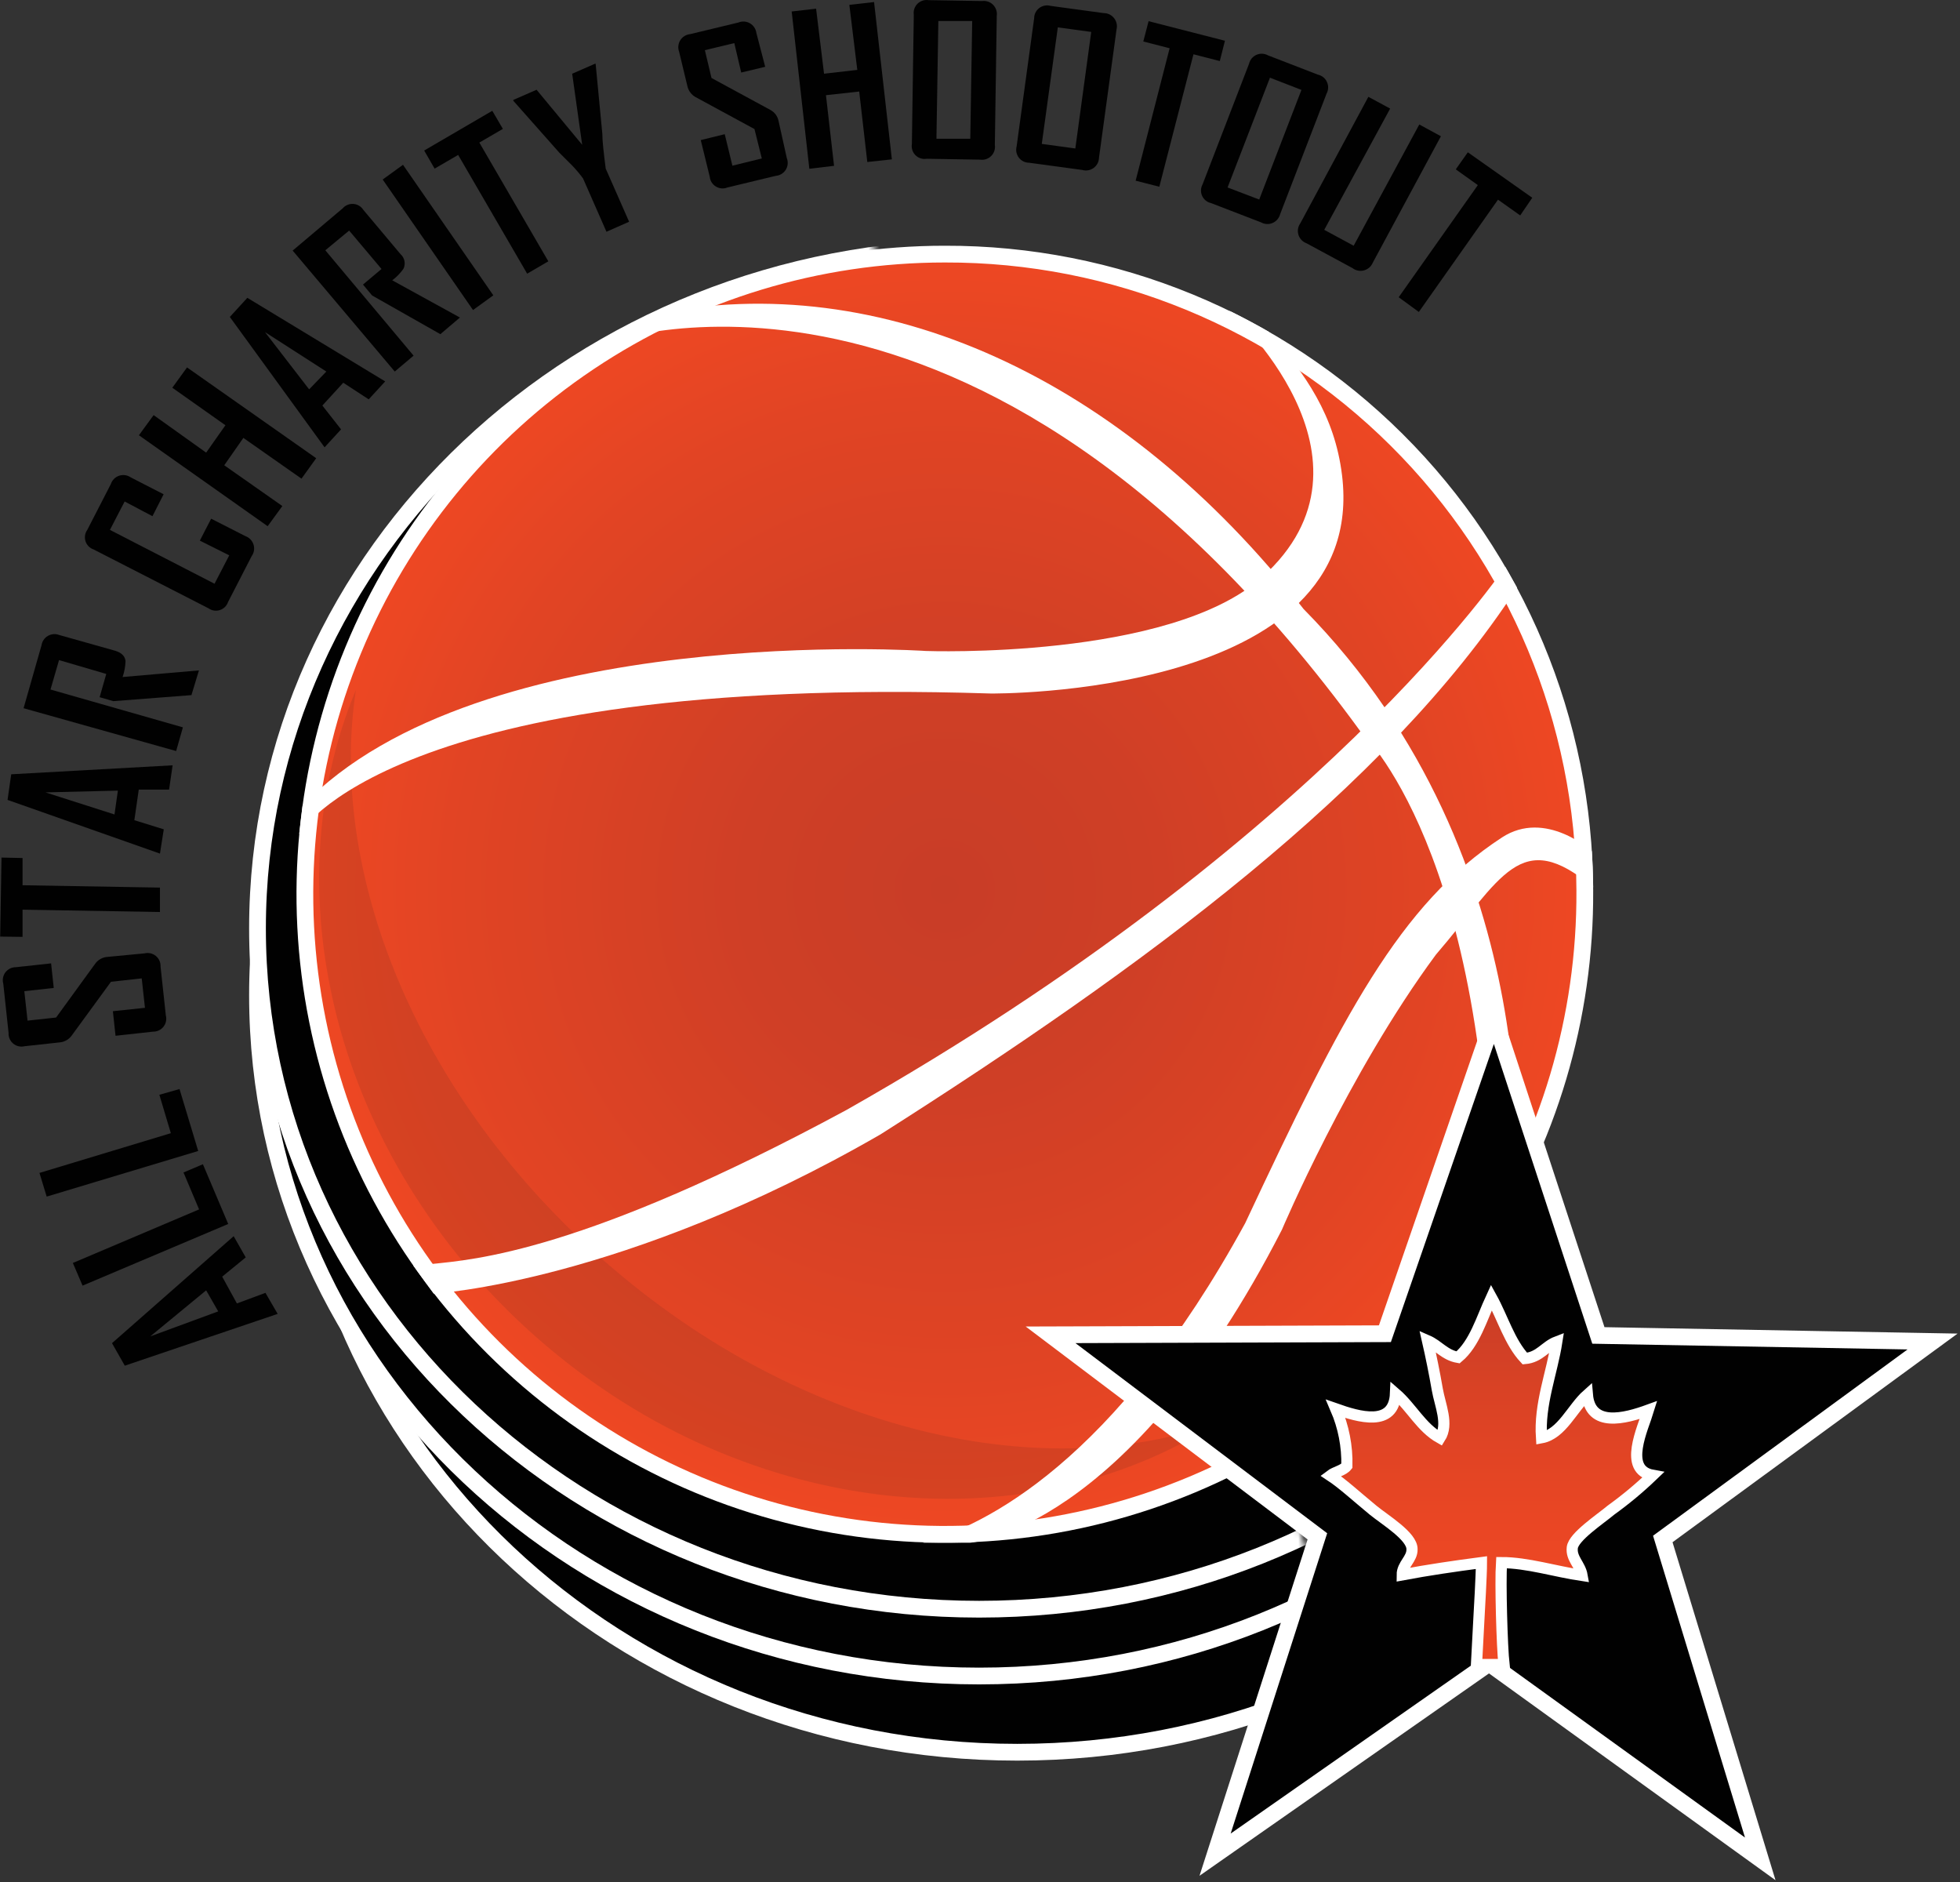 <svg width="351" height="337" viewBox="0 0 351 337" fill="none" xmlns="http://www.w3.org/2000/svg">
<rect x="0" y="0" width="351" height="337" fill="#333333" stroke="none"/>
<mask id="mask0_26_41" style="mask-type:alpha" maskUnits="userSpaceOnUse" x="20" y="36" width="223" height="300">
<path d="M153.871 36.505L78.385 61.564L20.787 156.89L75.009 278.179L164.906 335.256L242.395 303.165L153.871 36.505Z" fill="white"/>
</mask>
<g mask="url(#mask0_26_41)">
<path d="M311.418 191.85C311.418 259.164 253.457 313.727 182.164 313.727C110.872 313.727 53.069 259.164 53.069 191.85C53.069 124.536 110.688 69.973 182.164 69.973C253.641 69.973 311.418 124.536 311.418 191.85Z" fill="#010101" stroke="white" stroke-width="3"/>
<path d="M304.594 178.203C304.594 245.491 246.633 300.08 175.341 300.08C104.048 300.08 46.113 245.491 46.113 178.203C46.113 110.915 104.075 56.3 175.341 56.3C246.607 56.3 304.594 110.889 304.594 178.203Z" fill="#010101" stroke="white" stroke-width="3"/>
<path d="M304.594 166.242C304.594 233.556 246.633 288.119 175.341 288.119C104.048 288.119 46.113 233.556 46.113 166.242C46.113 98.928 104.075 44.365 175.341 44.365C246.607 44.365 304.594 98.928 304.594 166.242Z" fill="#010101" stroke="white" stroke-width="3"/>
</g>
<path d="M41.845 221.332L44.006 225.126L39.79 228.577L42.425 233.372L47.536 231.475L49.723 235.243L22.349 244.517L20.057 240.486L41.845 221.332ZM36.919 231.027L26.907 239.274L39.079 234.795L36.919 231.027Z" fill="#010101"/>
<path d="M36.338 208.449L40.87 219.145L14.787 230.184L13.048 226.127L35.653 216.537L32.861 209.924L36.338 208.449Z" fill="#010101"/>
<path d="M32.149 194.986L35.495 206.077L8.359 214.245L7.068 210.003L30.595 202.889L28.54 196.013L32.149 194.986Z" fill="#010101"/>
<path d="M25.88 170.695C26.231 170.608 26.598 170.605 26.951 170.685C27.304 170.765 27.633 170.927 27.912 171.158C28.191 171.388 28.413 171.681 28.558 172.012C28.704 172.344 28.77 172.705 28.751 173.066L29.7 181.813C29.789 182.159 29.797 182.522 29.724 182.872C29.65 183.222 29.496 183.551 29.274 183.831C29.052 184.112 28.768 184.337 28.444 184.49C28.12 184.643 27.766 184.718 27.408 184.711L20.689 185.449L20.215 181.049L25.959 180.443L25.379 175.174L19.873 175.78L12.812 185.449C12.56 185.786 12.24 186.066 11.872 186.27C11.504 186.475 11.097 186.599 10.678 186.634L4.408 187.319C4.056 187.406 3.689 187.41 3.336 187.329C2.983 187.249 2.654 187.087 2.375 186.856C2.096 186.626 1.875 186.333 1.729 186.002C1.583 185.671 1.517 185.31 1.536 184.948L0.587 176.122C0.489 175.774 0.473 175.409 0.541 175.054C0.609 174.699 0.759 174.364 0.979 174.078C1.199 173.791 1.483 173.56 1.809 173.402C2.134 173.245 2.492 173.166 2.853 173.171L9.15 172.486L9.624 176.886L4.355 177.466L4.935 182.735L10.046 182.182L17.054 172.539C17.306 172.188 17.633 171.897 18.011 171.688C18.389 171.478 18.809 171.355 19.241 171.327L25.88 170.695Z" fill="#010101"/>
<path d="M4.038 153.622V158.497L28.645 158.918V163.291L4.038 162.87V167.744L0.033 167.691L0.27 153.543L4.038 153.622Z" fill="#010101"/>
<path d="M30.911 137.024L30.279 141.372H24.851L24.061 146.851L29.33 148.485L28.645 152.832L1.351 143.216L2.009 138.632L30.911 137.024ZM21.11 141.556L8.148 141.872L20.504 145.824L21.11 141.556Z" fill="#010101"/>
<path d="M35.627 120.031L34.283 124.457L20.293 125.538L17.843 124.826L19.029 120.664L10.572 118.187L9.043 123.456L32.755 130.227L31.543 134.469L4.222 126.802L7.436 115.526C7.489 115.182 7.617 114.853 7.813 114.565C8.008 114.277 8.265 114.035 8.565 113.859C8.866 113.682 9.202 113.575 9.549 113.544C9.896 113.513 10.245 113.561 10.572 113.682L20.583 116.501C21.742 116.843 22.375 117.449 22.48 118.345C22.453 119.324 22.275 120.292 21.953 121.217L35.627 120.031Z" fill="#010101"/>
<path d="M43.978 96.004C44.319 96.13 44.625 96.333 44.873 96.597C45.122 96.861 45.306 97.179 45.41 97.527C45.515 97.874 45.538 98.241 45.477 98.598C45.416 98.956 45.273 99.294 45.059 99.587L40.843 107.781C40.729 108.12 40.536 108.428 40.282 108.679C40.027 108.931 39.717 109.119 39.376 109.229C39.036 109.339 38.674 109.368 38.32 109.313C37.966 109.258 37.63 109.122 37.339 108.914L16.763 98.375C16.424 98.261 16.116 98.068 15.864 97.814C15.613 97.559 15.424 97.249 15.314 96.908C15.204 96.568 15.175 96.206 15.23 95.852C15.285 95.498 15.422 95.162 15.63 94.871L19.845 86.677C19.958 86.33 20.149 86.014 20.405 85.754C20.661 85.494 20.975 85.298 21.32 85.18C21.665 85.062 22.033 85.027 22.395 85.076C22.756 85.126 23.101 85.259 23.402 85.466L29.303 88.495L27.301 92.421L22.322 89.786L19.687 94.871L38.419 104.514L41.054 99.429L35.785 96.794L37.813 92.869L43.978 96.004Z" fill="#010101"/>
<path d="M56.625 82.04L53.99 85.702L43.584 78.404L40.159 83.305L50.565 90.603L47.931 94.212L24.878 77.93L27.512 74.321L36.918 81.039L40.369 76.139L30.858 69.42L33.493 65.785L56.625 82.04Z" fill="#010101"/>
<path d="M68.981 68.288L66.03 71.502L61.472 68.525L57.731 72.609L61.077 76.877L58.126 80.091L41.159 56.748L44.294 53.323L68.981 68.288ZM58.442 66.523L47.456 59.462L55.36 69.71L58.442 66.523Z" fill="#010101"/>
<path d="M82.365 56.853L78.861 59.83L66.636 52.901L65.003 50.952L68.322 48.159L62.526 41.283L58.258 44.813L74.066 63.677L70.693 66.522L52.409 44.866L61.367 37.305C61.604 37.031 61.903 36.817 62.238 36.68C62.573 36.542 62.936 36.486 63.297 36.514C63.658 36.542 64.008 36.654 64.318 36.842C64.628 37.03 64.889 37.287 65.082 37.594L71.721 45.498C72.085 45.819 72.335 46.25 72.43 46.726C72.525 47.203 72.461 47.697 72.248 48.133C71.69 48.916 71.014 49.61 70.245 50.188L82.365 56.853Z" fill="#010101"/>
<path d="M88.345 52.876L84.71 55.51L68.533 32.141L72.169 29.507L88.345 52.876Z" fill="#010101"/>
<path d="M90.057 23.078L85.842 25.528L98.198 46.789L94.404 49.002L82.048 27.741L77.832 30.191L75.962 26.951L88.16 19.837L90.057 23.078Z" fill="#010101"/>
<path d="M106.682 11.565L107.868 23.974C107.868 25.238 108.105 27.32 108.474 30.191L112.663 39.702L108.606 41.494L104.417 31.957C103.805 31.121 103.136 30.328 102.414 29.585L100.148 27.32L91.929 18.046C91.924 17.993 91.924 17.94 91.929 17.888L96.091 16.07L104.258 25.923L102.467 13.198L106.63 11.38L106.682 11.565Z" fill="#010101"/>
<path d="M140.906 28.321C141.039 28.658 141.091 29.022 141.057 29.383C141.024 29.744 140.907 30.092 140.715 30.4C140.523 30.707 140.261 30.965 139.951 31.153C139.641 31.341 139.291 31.454 138.93 31.482L130.288 33.563C129.953 33.701 129.591 33.758 129.23 33.73C128.87 33.703 128.52 33.591 128.211 33.404C127.901 33.217 127.639 32.96 127.446 32.654C127.253 32.348 127.135 32.001 127.1 31.64L125.493 25.08L129.788 24.026L131.158 29.664L136.427 28.373L135.11 23.104L124.571 17.387C124.199 17.181 123.876 16.898 123.621 16.558C123.367 16.217 123.188 15.826 123.096 15.411L121.62 9.273C121.493 8.935 121.446 8.573 121.481 8.214C121.517 7.855 121.635 7.509 121.826 7.203C122.017 6.897 122.277 6.639 122.584 6.45C122.891 6.261 123.237 6.144 123.596 6.111L132.238 4.03C132.57 3.893 132.93 3.836 133.289 3.86C133.647 3.885 133.995 3.992 134.306 4.173C134.617 4.354 134.881 4.604 135.08 4.903C135.279 5.202 135.406 5.544 135.452 5.9L137.033 11.96L132.738 12.987L131.5 7.718L126.231 8.983L127.416 13.962L137.955 19.679C138.335 19.881 138.665 20.166 138.921 20.512C139.176 20.859 139.35 21.259 139.43 21.681L140.906 28.321Z" fill="#010101"/>
<path d="M159.717 28.532L155.317 29.006L153.868 16.386L147.914 17.045L149.363 29.691L144.936 30.218L141.775 2.054L146.148 1.554L147.571 13.198L153.525 12.513L152.103 0.869L156.529 0.368L159.717 28.532Z" fill="#010101"/>
<path d="M178.159 25.95C178.213 26.308 178.181 26.674 178.068 27.018C177.954 27.362 177.762 27.674 177.505 27.931C177.249 28.187 176.937 28.379 176.593 28.493C176.249 28.606 175.883 28.638 175.525 28.584L165.935 28.426C165.575 28.486 165.207 28.458 164.86 28.347C164.514 28.235 164.198 28.043 163.941 27.785C163.683 27.528 163.491 27.213 163.379 26.866C163.268 26.519 163.241 26.151 163.3 25.792L163.643 2.66C163.589 2.302 163.621 1.936 163.734 1.592C163.848 1.248 164.04 0.935 164.296 0.679C164.553 0.423 164.865 0.23 165.209 0.117C165.553 0.003 165.919 -0.028 166.277 0.025L175.867 0.183C176.224 0.136 176.588 0.171 176.929 0.286C177.271 0.402 177.581 0.595 177.836 0.849C178.09 1.104 178.283 1.415 178.399 1.756C178.514 2.097 178.549 2.461 178.502 2.818L178.159 25.95ZM173.759 24.843L174.102 3.766H168.042L167.7 24.843H173.759Z" fill="#010101"/>
<path d="M196.813 28.215C196.807 28.576 196.718 28.931 196.553 29.252C196.387 29.573 196.15 29.852 195.859 30.066C195.569 30.28 195.232 30.424 194.877 30.487C194.521 30.55 194.156 30.53 193.809 30.429L184.299 29.138C183.942 29.138 183.591 29.056 183.271 28.898C182.952 28.741 182.673 28.512 182.456 28.229C182.24 27.946 182.091 27.617 182.022 27.267C181.953 26.918 181.966 26.557 182.059 26.213L185.194 3.292C185.193 2.933 185.275 2.578 185.434 2.256C185.593 1.934 185.825 1.654 186.111 1.437C186.397 1.219 186.73 1.072 187.083 1.005C187.436 0.938 187.799 0.955 188.145 1.053L197.63 2.344C197.992 2.341 198.35 2.421 198.677 2.578C199.003 2.735 199.289 2.965 199.513 3.25C199.737 3.535 199.893 3.867 199.968 4.222C200.044 4.576 200.037 4.943 199.948 5.295L196.813 28.215ZM192.571 26.582L195.417 5.716L189.436 4.899L186.564 25.765L192.571 26.582Z" fill="#010101"/>
<path d="M218.442 10.932L213.727 9.721L207.614 33.432L203.373 32.352L209.458 8.64L204.743 7.428L205.691 3.793L219.365 7.297L218.442 10.932Z" fill="#010101"/>
<path d="M229.244 38.359C229.153 38.707 228.984 39.029 228.749 39.301C228.514 39.573 228.219 39.787 227.888 39.928C227.557 40.068 227.198 40.13 226.84 40.109C226.481 40.088 226.131 39.985 225.819 39.808L216.861 36.357C216.514 36.279 216.19 36.121 215.914 35.895C215.639 35.67 215.419 35.384 215.274 35.059C215.128 34.735 215.06 34.38 215.075 34.025C215.09 33.669 215.187 33.322 215.359 33.011L223.685 11.407C223.767 11.059 223.928 10.735 224.156 10.46C224.384 10.184 224.672 9.965 224.998 9.82C225.325 9.675 225.681 9.607 226.038 9.621C226.395 9.636 226.744 9.733 227.057 9.905L235.988 13.357C236.344 13.432 236.677 13.589 236.962 13.816C237.246 14.042 237.474 14.332 237.627 14.661C237.78 14.991 237.855 15.352 237.845 15.715C237.835 16.079 237.74 16.435 237.569 16.755L229.244 38.359ZM225.503 35.724L233.064 16.097L227.426 13.91L219.838 33.564L225.503 35.724Z" fill="#010101"/>
<path d="M245.842 47.026C245.703 47.363 245.489 47.663 245.215 47.903C244.942 48.143 244.616 48.317 244.265 48.411C243.913 48.505 243.545 48.517 243.188 48.446C242.831 48.375 242.495 48.223 242.206 48.001L233.96 43.549C233.622 43.425 233.317 43.224 233.068 42.964C232.82 42.703 232.635 42.388 232.528 42.044C232.421 41.7 232.395 41.336 232.451 40.98C232.508 40.624 232.645 40.286 232.854 39.992L245.052 17.334L248.951 19.442L237.148 41.151L242.417 43.997L254.168 22.288L258.04 24.395L245.842 47.026Z" fill="#010101"/>
<path d="M272.241 38.57L268.263 35.751L254.088 55.853L250.479 53.218L264.653 33.142L260.701 30.323L262.862 27.267L274.401 35.408L272.241 38.57Z" fill="#010101"/>
<path d="M283.808 159.45V159.454C283.937 182.148 277.325 204.37 264.81 223.302C252.295 242.234 234.442 257.025 213.512 265.799C192.581 274.573 169.518 276.936 147.243 272.587C124.969 268.239 104.487 257.375 88.394 241.373C72.301 225.371 61.321 204.952 56.846 182.703C52.371 160.454 54.602 137.377 63.257 116.397C71.912 95.417 86.601 77.48 105.462 64.858C124.322 52.235 146.506 45.497 169.201 45.497H169.205C199.512 45.414 228.612 57.372 250.103 78.742C271.595 100.111 283.718 129.142 283.808 159.45Z" fill="url(#paint0_radial_26_41)"/>
<path d="M169.201 43.998V43.997M283.808 159.45V159.454C283.937 182.148 277.325 204.37 264.81 223.302C252.295 242.234 234.442 257.025 213.512 265.799C192.581 274.573 169.518 276.936 147.243 272.587C124.969 268.239 104.487 257.375 88.394 241.373C72.301 225.371 61.321 204.952 56.846 182.703C52.371 160.454 54.602 137.377 63.257 116.397C71.912 95.417 86.601 77.48 105.462 64.858C124.322 52.235 146.506 45.497 169.201 45.497H169.205C199.512 45.414 228.612 57.372 250.103 78.742C271.595 100.111 283.718 129.142 283.808 159.45Z" stroke="white" stroke-width="3"/>
<g opacity="0.25">
<path d="M106.841 224.546C74.277 195.302 58.785 156.046 63.738 123.509C48.484 160.13 60.05 207.079 95.196 238.668C132.08 271.785 182.902 277.265 217.942 254.739C185.51 266.384 141.512 255.713 106.841 224.546Z" fill="#993320"/>
</g>
<path d="M220.121 55.617C220.121 55.617 249.688 82.146 225.977 103.381C209.431 118.161 165.829 116.554 165.829 116.554C165.829 116.554 85.986 111.17 54.187 144.234L53.576 149.325C53.576 149.325 69.635 120.741 177.421 124.168C177.421 124.168 245.183 124.932 240.335 85.096C239.031 74.382 233.79 66.978 227.173 59.385C223.514 57.256 220.121 55.617 220.121 55.617Z" fill="white"/>
<path d="M269.552 101.442C269.552 101.442 236.963 150.408 151.549 198.753C104.399 224.209 84.858 225.532 77.141 226.324C76.202 226.42 74.017 226.6 74.017 226.6L77.664 231.615C77.664 231.615 111.563 229.717 157.688 203.1C204.926 173.092 248.255 141.204 271.676 105.216L269.552 101.442Z" fill="white"/>
<path d="M285.075 152.41C285.075 152.41 276.817 144.821 268.973 149.942C250.636 161.913 240.394 181.875 222.993 218.995C199.553 261.895 176.277 273.133 165.264 276.216H173.69C173.69 276.216 201.839 274.298 229.575 220.156C229.575 220.156 241.421 192.191 257.143 170.926C268.973 157.167 272.258 147.861 285.312 158.87L285.219 155.25L285.075 152.41Z" fill="white"/>
<path d="M107.767 61.579C107.767 61.579 174.63 36.212 243.657 130.989C243.657 130.989 266.998 152.191 266.998 223.571L271.187 214.745C271.187 214.745 278.222 154.419 233.434 109.025C200.907 67.323 157.592 47.985 117.203 56.256L112.36 58.873L107.767 61.579Z" fill="white"/>
<path d="M268.948 186.446L267.559 182.217L266.106 186.424L248.011 238.795L192.59 238.976L188.139 238.99L191.691 241.673L235.919 275.07L218.962 327.828L217.6 332.067L221.25 329.516L266.666 297.774L311.618 330.215L315.229 332.82L313.931 328.561L297.775 275.544L342.494 242.819L346.087 240.19L341.636 240.109L286.241 239.101L268.948 186.446Z" fill="#010101" stroke="white" stroke-width="3"/>
<path fill-rule="evenodd" clip-rule="evenodd" d="M267.09 232.295C269.099 235.92 270.346 240.331 273.071 243.241C275.75 243.01 276.673 241.047 278.798 240.239C277.92 245.873 275.634 251.369 276.05 257.42C279.699 256.75 281.546 252.132 284.271 249.707C284.779 255.619 290.968 254.002 295.217 252.455C294.224 255.734 290.598 263.17 295.979 264.14C293.634 266.391 291.134 268.474 288.497 270.375C286.58 271.991 281.8 275.132 281.569 277.095C281.338 279.058 282.978 280.12 283.324 282.083C278.59 281.39 273.51 279.773 268.891 279.773C268.652 283.379 268.986 294.93 269.334 298.017H266.66H264.411L264.893 288.938C264.893 288.938 265.304 281.967 265.304 279.773C260.385 280.42 255.798 281.09 251.11 281.967C251.11 280.097 252.934 279.127 252.865 277.349C252.865 275.039 248.062 272.153 245.937 270.421C242.82 267.858 240.441 265.641 238.224 264.186C239.102 263.516 240.533 263.308 241.203 262.454C241.283 258.948 240.606 255.467 239.217 252.247C243.281 253.679 249.655 255.595 249.909 249.499C252.772 251.97 254.528 255.595 257.876 257.466C259.469 254.972 257.876 251.577 257.391 248.76C256.906 245.943 256.259 242.756 255.636 240.031C257.599 240.885 258.707 242.617 261.109 243.033C264.065 240.562 265.312 236.151 267.09 232.295Z" fill="url(#paint1_linear_26_41)" stroke="white" stroke-width="2"/>
<defs>
<radialGradient id="paint0_radial_26_41" cx="0" cy="0" r="1" gradientUnits="userSpaceOnUse" gradientTransform="translate(169.188 159.315) scale(115.742 115.742)">
<stop stop-color="#C83D27"/>
<stop offset="0.31" stop-color="#CF3F26"/>
<stop offset="0.75" stop-color="#E14424"/>
<stop offset="1" stop-color="#EF4823"/>
</radialGradient>
<linearGradient id="paint1_linear_26_41" x1="266.98" y1="232.295" x2="266.98" y2="289.126" gradientUnits="userSpaceOnUse">
<stop stop-color="#C83D27"/>
<stop offset="0.29" stop-color="#D94225"/>
<stop offset="0.69" stop-color="#E94624"/>
<stop offset="1" stop-color="#EF4823"/>
</linearGradient>
</defs>
</svg>
